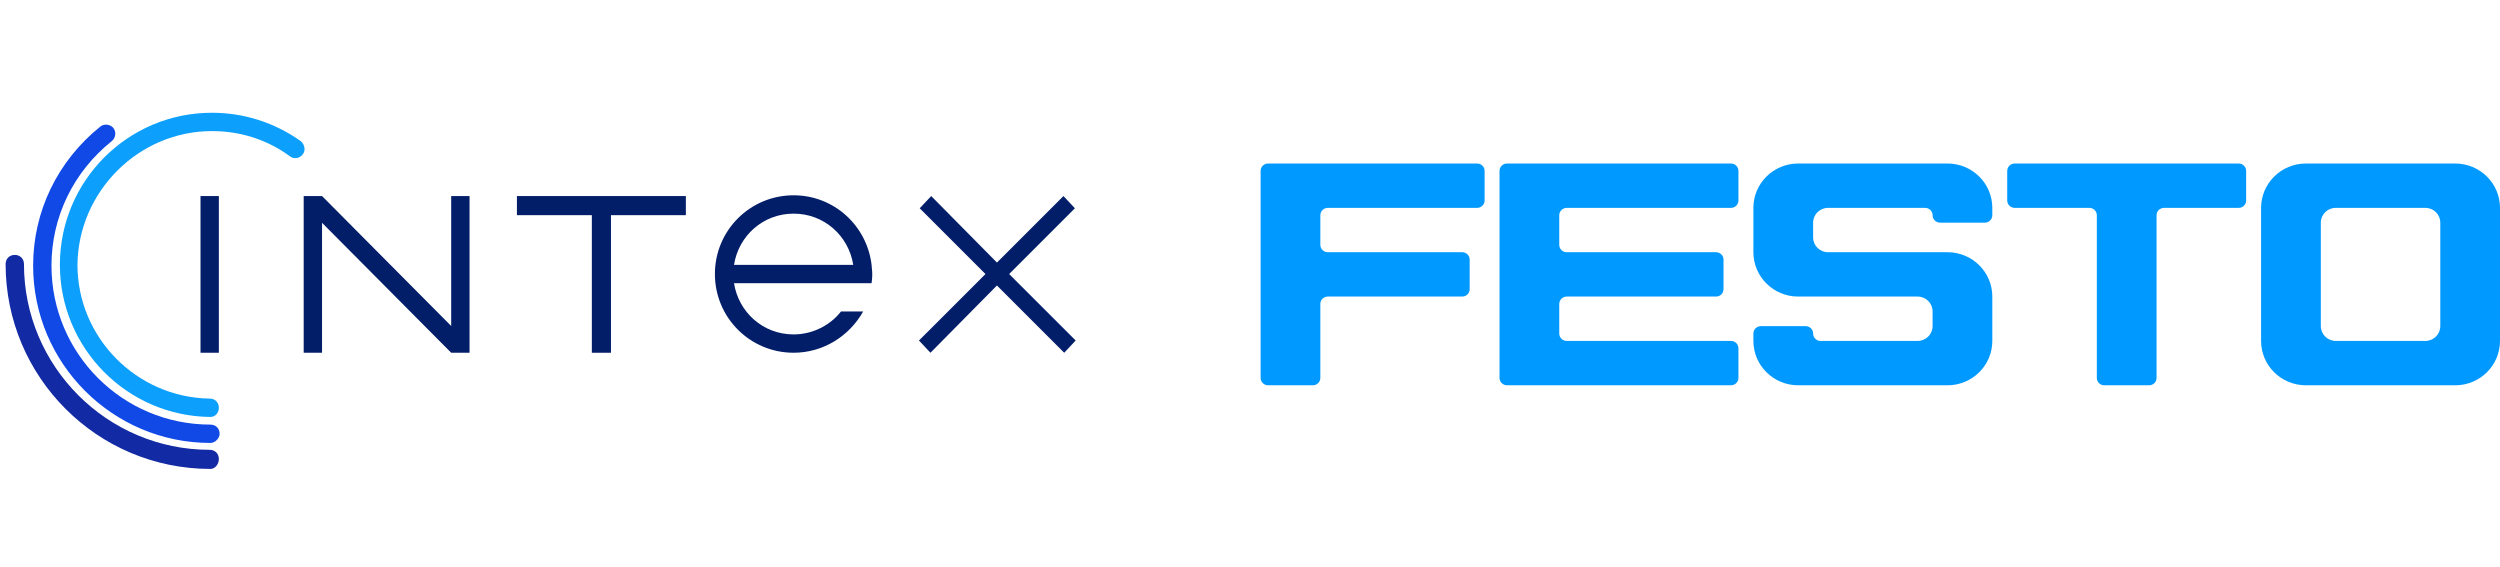 <?xml version="1.0" encoding="UTF-8"?> <svg xmlns="http://www.w3.org/2000/svg" xmlns:xlink="http://www.w3.org/1999/xlink" version="1.1" id="Layer_1" x="0px" y="0px" width="261.468px" height="59.333px" viewBox="-43 -130.5 261.468 59.333" xml:space="preserve"> <g> <g> <polygon fill="#031E69" points="62.545,-101.84 62.545,-101.84 69.42,-108.717 68.221,-109.995 61.267,-103.04 54.392,-109.995 53.191,-108.717 60.067,-101.84 53.112,-94.888 54.313,-93.607 61.267,-100.642 68.302,-93.607 69.5,-94.888 "></polygon> <g> <polygon fill="#031E69" points="28.731,-109.995 11.064,-109.995 11.064,-107.996 18.899,-107.996 18.899,-93.607 20.899,-93.607 20.899,-107.996 28.731,-107.996 "></polygon> </g> <polygon fill="#031E69" points="4.189,-109.995 4.189,-96.404 -9.319,-109.995 -11.239,-109.995 -11.239,-93.607 -9.319,-93.607 -9.319,-107.197 4.189,-93.607 6.109,-93.607 6.109,-109.995 "></polygon> <g> <path fill="#031E69" d="M44.958-97.923c-1.117,1.437-2.958,2.399-4.957,2.399c-3.196,0-5.754-2.322-6.233-5.359h12.471l0,0h1.917 l0,0l0,0l0,0c0.161-1.117,0-1.596,0-1.918l0,0c-0.479-4.076-3.916-7.274-8.155-7.274c-4.554,0-8.231,3.677-8.231,8.234 c0,4.556,3.677,8.233,8.231,8.233c3.119,0,5.837-1.757,7.276-4.316C47.197-97.923,44.958-97.923,44.958-97.923z M40.001-108.156 c3.198,0,5.756,2.319,6.237,5.356H33.768C34.248-105.837,36.805-108.156,40.001-108.156z"></path> </g> </g> <g> <rect x="-22.029" y="-109.995" fill="#031E69" width="1.918" height="16.388"></rect> </g> <g> <g> <path fill="#1049E6" d="M-20.991-84.173c-10.231,0-18.544-8.316-18.544-18.546c0-5.675,2.558-10.953,7.034-14.548 c0.4-0.322,1.04-0.24,1.359,0.157c0.32,0.401,0.239,1.041-0.159,1.36c-3.999,3.199-6.315,7.916-6.315,13.031 c0,9.192,7.432,16.627,16.625,16.627c0.56,0,0.96,0.4,0.96,0.959C-20.031-84.652-20.512-84.173-20.991-84.173z"></path> </g> <g> <path fill="#122AA3" d="M-20.991-81.456c-11.829,0-21.422-9.594-21.422-21.423c0-0.561,0.4-0.961,0.959-0.961 s0.96,0.4,0.96,0.961c0,10.712,8.713,19.423,19.424,19.423c0.558,0,0.959,0.401,0.959,0.959S-20.512-81.456-20.991-81.456z"></path> </g> </g> <path fill="none" d="M-20.031-90.328"></path> <path fill="none" d="M-20.031-82.096"></path> <path fill="#0C9FFB" d="M-11.557-115.75c-2.718-1.919-5.915-2.957-9.274-2.957c-8.792,0-15.906,7.113-15.906,15.907 c0,8.713,7.035,15.83,15.747,15.908c0.479,0,0.88-0.402,0.88-0.957c0-0.563-0.401-0.964-0.959-0.964c0,0,0,0-0.08,0 c-7.595-0.159-13.75-6.395-13.75-13.988c0.08-7.67,6.395-13.989,14.068-13.989c2.96,0,5.757,0.879,8.156,2.64 c0.399,0.318,1.039,0.238,1.359-0.242C-10.999-114.792-11.158-115.429-11.557-115.75z"></path> </g> <g> <path fill="#0099FF" d="M89.625-90.204c-0.433,0-0.781-0.346-0.781-0.773v-21.649c0-0.426,0.349-0.772,0.781-0.772h21.863 c0.434,0,0.783,0.347,0.783,0.772v3.094c0,0.426-0.35,0.772-0.783,0.772H95.87c-0.43,0-0.78,0.347-0.78,0.773v3.094 c0,0.426,0.351,0.772,0.78,0.772h14.057c0.432,0,0.782,0.345,0.782,0.772v3.094c0,0.426-0.351,0.771-0.782,0.771H95.87 c-0.43,0-0.78,0.347-0.78,0.774v7.732c0,0.427-0.349,0.773-0.78,0.773H89.625z"></path> <path fill="#0099FF" d="M113.831-112.626c0-0.426,0.35-0.772,0.78-0.772h23.427c0.433,0,0.78,0.347,0.78,0.772v3.094 c0,0.426-0.348,0.772-0.78,0.772h-17.179c-0.432,0-0.781,0.347-0.781,0.773v3.094c0,0.426,0.35,0.772,0.781,0.772h15.618 c0.432,0,0.781,0.345,0.781,0.772v3.094c0,0.426-0.35,0.771-0.781,0.771h-15.618c-0.432,0-0.781,0.347-0.781,0.774v3.094 c0,0.426,0.35,0.772,0.781,0.772h17.179c0.433,0,0.78,0.345,0.78,0.771v3.094c0,0.427-0.348,0.773-0.78,0.773h-23.427 c-0.431,0-0.78-0.346-0.78-0.773V-112.626z"></path> <path fill="#0099FF" d="M140.382-104.12c0,2.561,2.097,4.637,4.685,4.637h12.494c0.862,0,1.563,0.693,1.563,1.547v1.546 c0,0.854-0.701,1.547-1.563,1.547h-10.152c-0.431,0-0.78-0.347-0.78-0.772c0-0.428-0.349-0.775-0.779-0.775h-4.686 c-0.433,0-0.781,0.347-0.781,0.775v0.772c0,2.562,2.097,4.639,4.685,4.639h15.618c2.586,0,4.685-2.077,4.685-4.639v-4.641 c0-2.561-2.099-4.637-4.685-4.637h-12.496c-0.861,0-1.561-0.694-1.561-1.546v-1.547c0-0.854,0.699-1.546,1.561-1.546h10.152 c0.432,0,0.783,0.347,0.783,0.773c0,0.428,0.348,0.773,0.779,0.773h4.687c0.431,0,0.779-0.345,0.779-0.773v-0.773 c0-2.561-2.099-4.639-4.685-4.639h-15.618c-2.588,0-4.685,2.078-4.685,4.639V-104.12z"></path> <path fill="#0099FF" d="M166.93-112.626c0-0.426,0.351-0.772,0.782-0.772h23.426c0.433,0,0.78,0.347,0.78,0.772v3.094 c0,0.426-0.348,0.772-0.78,0.772h-7.809c-0.431,0-0.78,0.347-0.78,0.773v17.01c0,0.427-0.351,0.773-0.781,0.773h-4.686 c-0.432,0-0.781-0.346-0.781-0.773v-17.01c0-0.426-0.349-0.773-0.78-0.773h-7.809c-0.432,0-0.782-0.346-0.782-0.772V-112.626z"></path> <path fill="#0099FF" d="M213.784-113.398h-15.617c-2.59,0-4.687,2.078-4.687,4.639v13.917c0,2.562,2.097,4.639,4.687,4.639h15.617 c2.587,0,4.684-2.077,4.684-4.639v-13.917C218.468-111.321,216.371-113.398,213.784-113.398z M212.223-96.39 c0,0.854-0.698,1.547-1.562,1.547h-9.371c-0.863,0-1.562-0.694-1.562-1.547v-10.824c0-0.854,0.698-1.546,1.562-1.546h9.371 c0.863,0,1.562,0.692,1.562,1.546V-96.39z"></path> </g> </svg> 